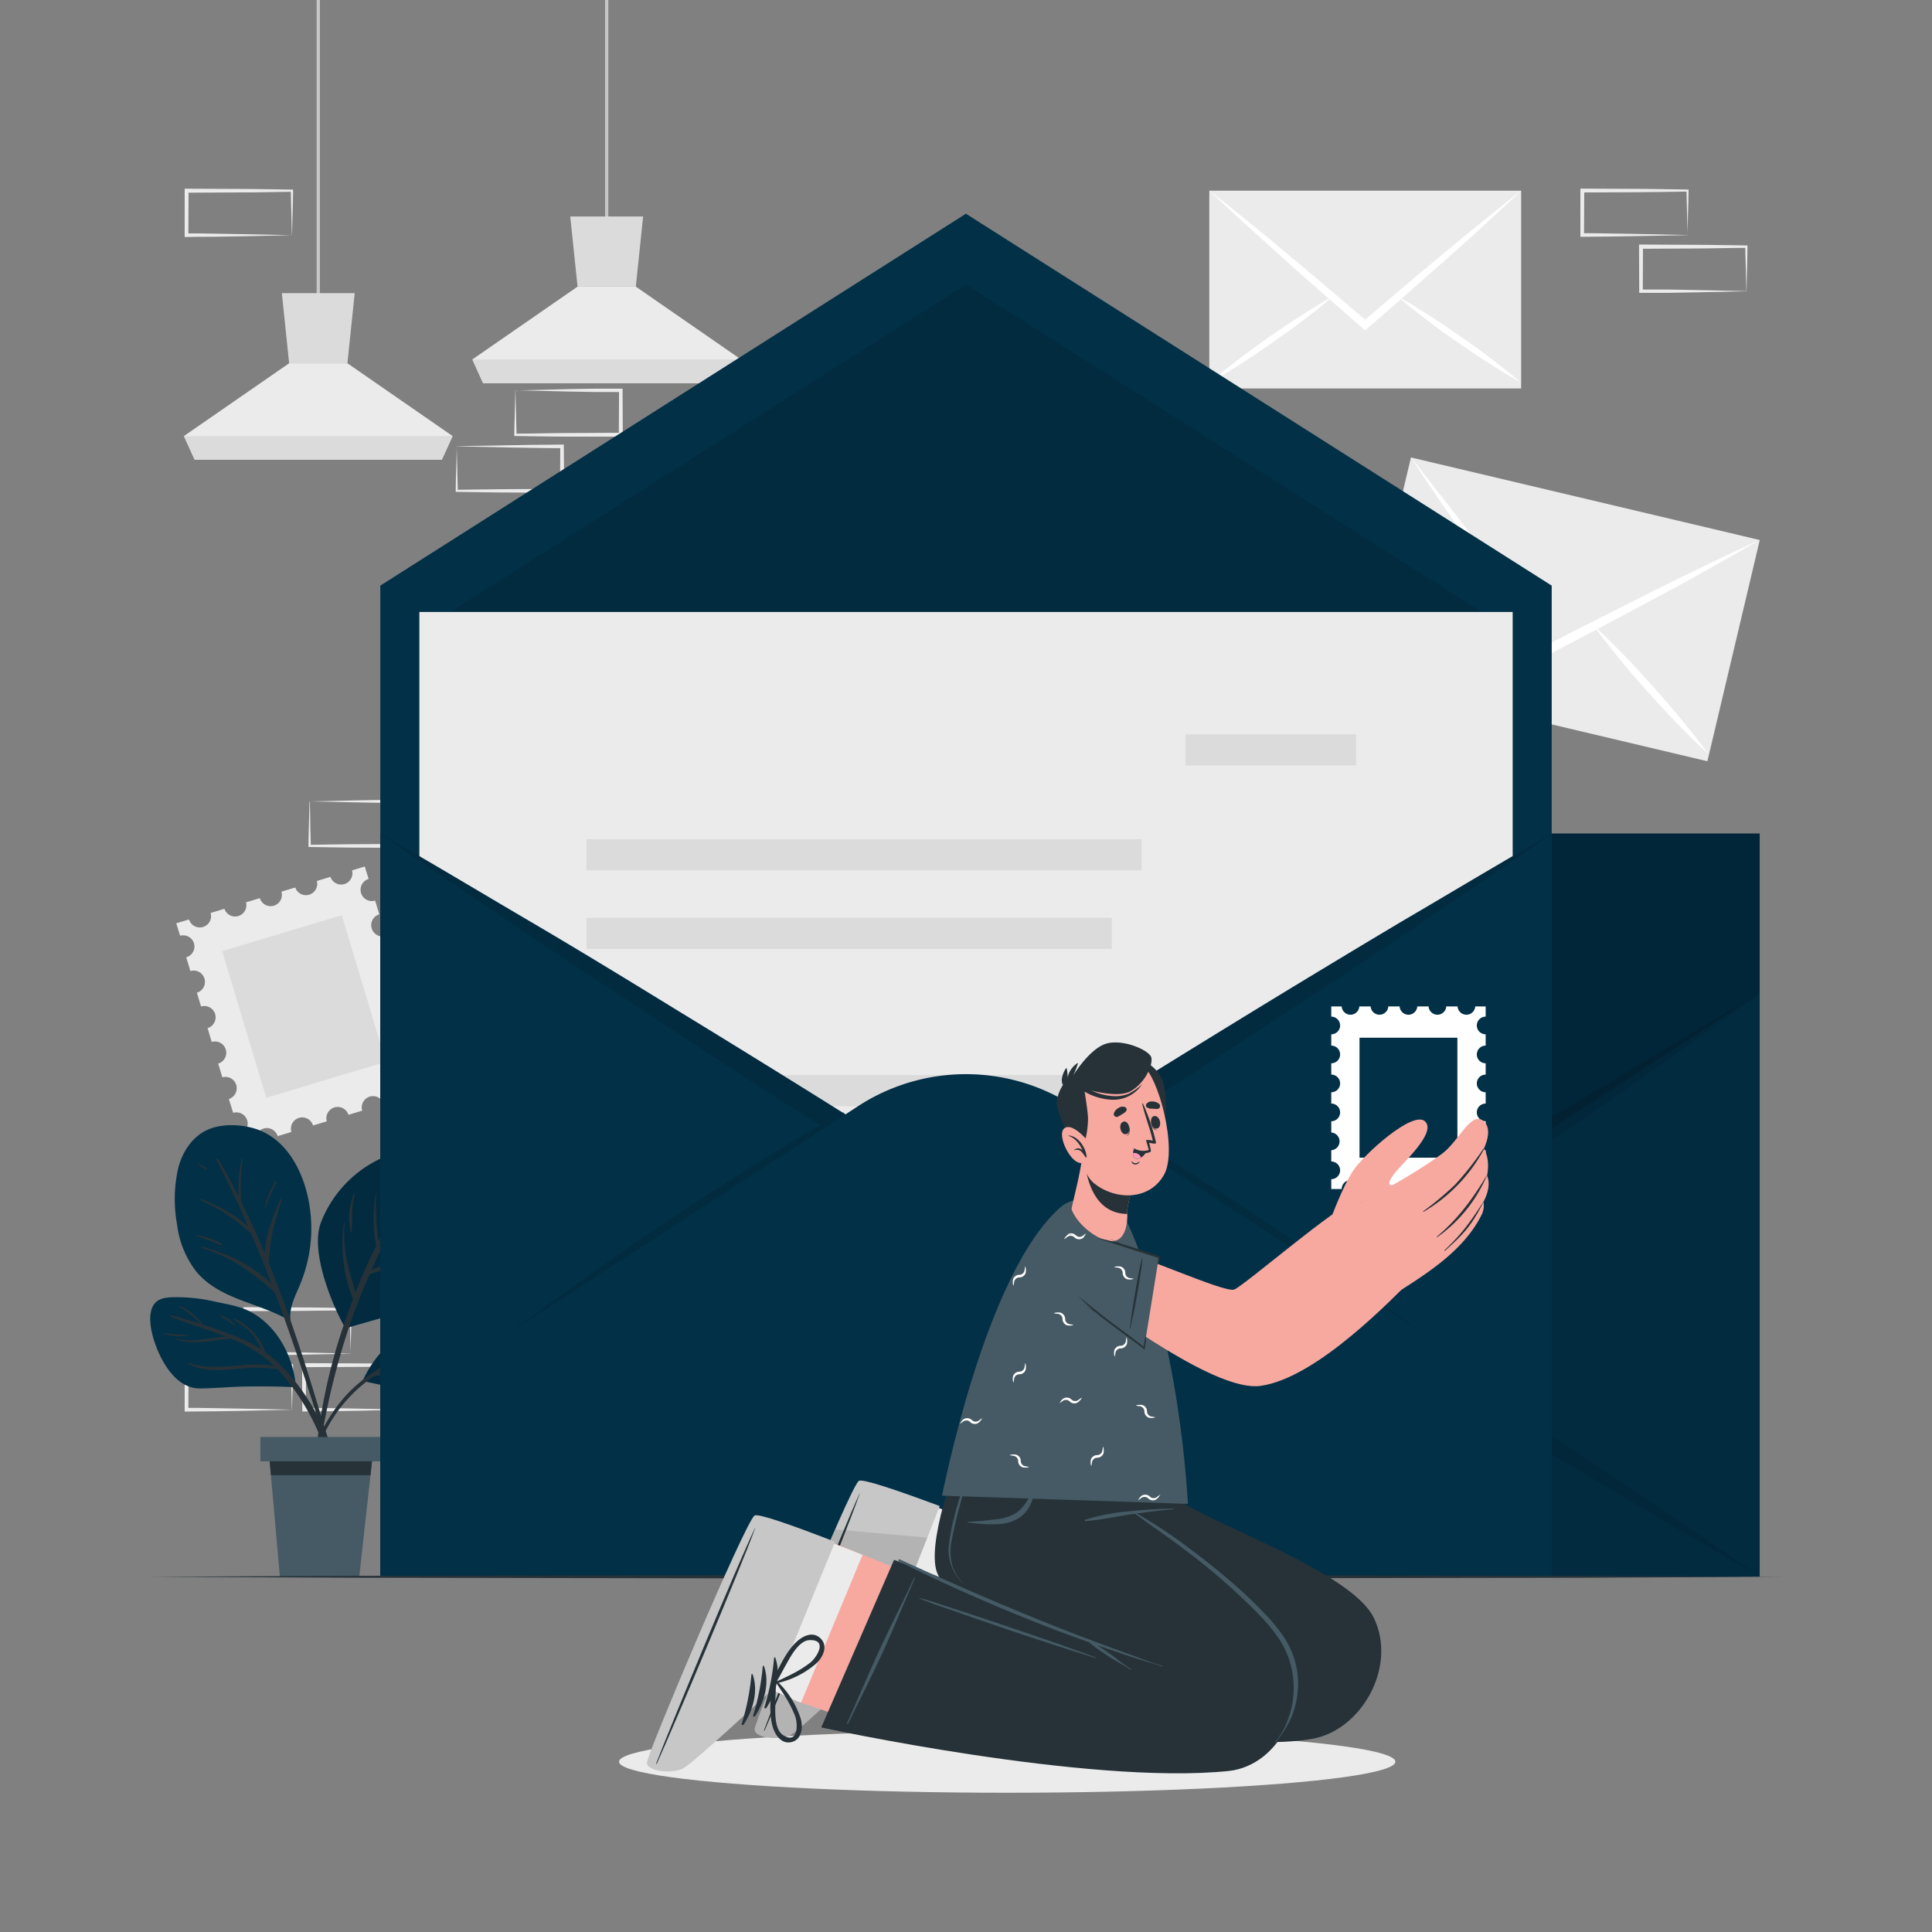 <svg xmlns="http://www.w3.org/2000/svg" viewBox="0 0 500 500"><rect x="0" y="0" width="500" height="500" fill="#808080" stroke="none"/><g id="freepik--background-complete--inject-27"><path d="M90.6,344.51c0-1.92-.11-3.82-.13-5.7l.28.28c-4.54.05-9.09.16-13.63.17l-13.63.06.51-.51,0,11.52-.46-.46c2.24,0,4.48,0,6.74.06L77,350l13.75.29Zm-13.36,6.1-6.86.12c-2.29,0-4.59,0-6.89.06H63v-.46L63,338.81v-.52h.52l13.63.07c4.54,0,9.09.11,13.63.17H91v.28c0,1.95-.09,3.9-.13,5.82l-.15,5.7Z" style="fill:#ebebeb"></path><path d="M75.4,359c-.05-1.92-.12-3.81-.14-5.7l.28.28c-4.54.06-9.08.17-13.63.17l-13.63.07.52-.52-.06,11.52-.46-.46c2.25,0,4.49,0,6.74.06l6.77.12,13.75.28ZM62,365.14l-6.86.11c-2.29.05-4.59,0-6.89.06h-.46v-.47l0-11.52v-.51h.52l13.63.06c4.55,0,9.09.12,13.63.17h.29v.27c0,2-.09,3.9-.13,5.82l-.15,5.7Z" style="fill:#ebebeb"></path><path d="M105.81,359c0-1.92-.12-3.81-.14-5.7l.29.28c-4.55.06-9.09.17-13.63.17l-13.63.07.51-.52-.06,11.52-.45-.46c2.24,0,4.48,0,6.73.06l6.78.12,13.75.28Zm-13.37,6.11-6.85.11c-2.29.05-4.6,0-6.89.06h-.46v-.47l-.06-11.52v-.51h.52l13.63.06c4.54,0,9.08.12,13.63.17h.28v.27c0,2-.09,3.9-.14,5.82l-.14,5.7Z" style="fill:#ebebeb"></path><path d="M451.81,359c-.05-1.92-.12-3.81-.14-5.7l.28.28c-4.54.06-9.09.17-13.63.17l-13.63.07.51-.52-.05,11.52-.46-.46c2.25,0,4.49,0,6.74.06l6.77.12,13.75.28Zm-13.37,6.11-6.86.11c-2.29.05-4.59,0-6.89.06h-.46v-.47l-.05-11.52v-.51h.52l13.63.06c4.54,0,9.09.12,13.63.17h.29v.27c0,2-.09,3.9-.13,5.82l-.15,5.7Z" style="fill:#ebebeb"></path><path d="M436.6,55c-.05-1.92-.12-3.81-.14-5.7l.28.28c-4.54.05-9.08.16-13.63.17l-13.63.06.52-.51-.06,11.52-.46-.46c2.25,0,4.49,0,6.74.06l6.78.11,13.74.29Zm-13.37,6.11-6.85.11c-2.3.05-4.6,0-6.9.06H409v-.46L409,49.34v-.52h.51l13.63.06c4.55,0,9.09.12,13.63.17H437v.28c0,1.95-.09,3.9-.14,5.82l-.15,5.7Z" style="fill:#ebebeb"></path><path d="M451.81,69.56c-.05-1.91-.12-3.81-.14-5.69l.28.28c-4.54,0-9.09.16-13.63.16l-13.63.07.51-.51-.05,11.51-.46-.45c2.25,0,4.49,0,6.74,0l6.77.12,13.75.28Zm-13.37,6.11-6.86.12c-2.29,0-4.59,0-6.89,0h-.46v-.47l-.05-11.51v-.52h.52l13.63.07c4.54,0,9.09.11,13.63.16h.29v.28c0,1.95-.09,3.89-.13,5.82L452,75.38Z" style="fill:#ebebeb"></path><path d="M75.4,55.05c-.05-1.92-.12-3.81-.14-5.7l.28.28c-4.54.06-9.08.17-13.63.17l-13.63.07.52-.52-.06,11.52-.46-.46c2.25,0,4.49,0,6.74.06l6.77.11,13.75.29ZM62,61.16l-6.86.11c-2.29,0-4.59,0-6.89.06h-.46v-.46l0-11.52v-.51h.52l13.63.06c4.55,0,9.09.12,13.63.17h.29v.28c0,2-.09,3.9-.13,5.82l-.15,5.7Z" style="fill:#ebebeb"></path><path d="M118.34,121.34c0,1.92.12,3.81.14,5.7l-.28-.28c4.54-.05,9.08-.16,13.63-.17l13.63-.06-.52.51.06-11.52.46.46c-2.25,0-4.49,0-6.74-.06l-6.77-.11-13.75-.29Zm13.37-6.11,6.86-.11c2.29-.05,4.59,0,6.89-.06h.45v.46L146,127v.52h-.51l-13.63-.06c-4.55,0-9.09-.12-13.63-.17h-.29V127c0-2,.08-3.9.13-5.82l.15-5.7Z" style="fill:#ebebeb"></path><path d="M133.55,106.82c0,1.91.12,3.81.14,5.69l-.29-.28c4.55,0,9.09-.16,13.63-.16l13.63-.07-.51.51.06-11.51.45.45c-2.24,0-4.48,0-6.73,0l-6.78-.12L133.4,101Zm13.37-6.11,6.85-.12c2.29,0,4.6,0,6.89,0h.46V101l.06,11.51V113h-.52L147,113c-4.54,0-9.08-.11-13.63-.16h-.28v-.28c0-2,.09-3.89.14-5.82l.14-5.69Z" style="fill:#ebebeb"></path><path d="M80.31,213.22c0,1.92.12,3.81.14,5.7l-.28-.28c4.54-.06,9.08-.17,13.63-.17l13.63-.07-.52.52L107,207.4l.46.46c-2.25,0-4.49,0-6.74-.06l-6.77-.11-13.75-.29Zm13.37-6.11,6.86-.11c2.29-.05,4.59,0,6.89-.06h.46v.46l0,11.52v.51h-.52l-13.63-.06c-4.55,0-9.09-.12-13.63-.17h-.29v-.28c0-2,.09-3.9.13-5.82l.15-5.7Z" style="fill:#ebebeb"></path><path d="M50.2,244.11a2.92,2.92,0,0,1-2,3.64l1.07,3.56a2.92,2.92,0,0,1,1.69,5.6l1.07,3.57a2.92,2.92,0,0,1,1.69,5.6l1.07,3.57a2.92,2.92,0,0,1,1.68,5.6l1.07,3.56a2.93,2.93,0,0,1,1.69,5.61L60.34,288a2.92,2.92,0,0,1,1.68,5.6l.94,3.11,3.29-1a2.92,2.92,0,1,1,5.6-1.68l3.56-1.08a2.92,2.92,0,1,1,5.6-1.68l3.56-1.07a2.93,2.93,0,0,1,5.61-1.69l3.56-1.07a2.92,2.92,0,1,1,5.6-1.68l3.57-1.08a2.92,2.92,0,0,1,5.6-1.68l3.29-1-.94-3.11a2.92,2.92,0,1,1-1.68-5.6l-1.07-3.56a2.93,2.93,0,0,1-1.69-5.61l-1.07-3.56a2.92,2.92,0,1,1-1.68-5.6l-1.07-3.56a2.92,2.92,0,1,1-1.69-5.6l-1.07-3.57a2.92,2.92,0,1,1-1.69-5.6l-1.07-3.56a2.92,2.92,0,1,1-1.68-5.6l-1-3.22-3.29,1a2.92,2.92,0,0,1-5.59,1.68L82,228a2.92,2.92,0,0,1-5.59,1.68l-3.58,1.08a2.91,2.91,0,0,1-5.58,1.68l-3.58,1.08a2.92,2.92,0,0,1-5.59,1.68l-3.58,1.07a2.91,2.91,0,0,1-5.58,1.68l-3.3,1,1,3.22A2.93,2.93,0,0,1,50.2,244.11Z" style="fill:#ebebeb"></path><rect x="62.53" y="240.65" width="32.33" height="39.63" transform="translate(229.06 487.24) rotate(163.26)" style="fill:#dbdbdb"></rect><rect x="374.07" y="111.3" width="58.83" height="92.77" transform="translate(157.11 514) rotate(-76.68)" style="fill:#ebebeb"></rect><path d="M455.4,139.74c-4.47,2.62-9,5.08-13.46,7.65s-9,5-13.52,7.4q-7.07,3.81-14.14,7.54l-.43.25-12.53,6.56-.62.3-.4-.54q-4.14-5.75-8.25-11.5c-.1-.12-.19-.26-.29-.4q-4.67-6.51-9.27-13.11c-2.93-4.18-5.85-8.41-8.75-12.65s-5.79-8.52-8.61-12.87c3.17,3.91,6.24,7.95,9.35,11.92s6.17,8,9.21,12.12q5.1,6.75,10.15,13.66s0,0,0,0l7.56,10.31c3.79-2,7.59-3.91,11.37-5.82,0,0,0,0,0,0C417.9,158,423,155.4,428,152.88c4.54-2.25,9.09-4.49,13.65-6.68S450.82,141.81,455.4,139.74Z" style="fill:#fff"></path><path d="M393.67,157.41c-.05,0-.08.05-.13.07l-1.71.86c-2.72,1.38-5.47,2.66-8.25,3.88-3.39,1.51-6.83,2.92-10.28,4.31s-6.92,2.67-10.43,3.9-7,2.41-10.64,3.41c3.31-1.75,6.68-3.32,10.07-4.82s6.85-2.92,10.29-4.31S379.52,162,383,160.8c2.8-1,5.63-1.93,8.49-2.77l2-.58Z" style="fill:#fff"></path><path d="M442.07,195.1c-2.77-2.5-5.41-5.14-8-7.81s-5.09-5.42-7.58-8.17-4.91-5.58-7.26-8.46c-1.93-2.33-3.82-4.7-5.61-7.14-.4-.52-.77-1-1.15-1.56,0,0-.05-.09-.09-.12l.12.1,1.53,1.42c2.18,2,4.27,4.14,6.34,6.28,2.59,2.67,5.09,5.41,7.57,8.18s4.91,5.58,7.26,8.46S439.9,192.06,442.07,195.1Z" style="fill:#fff"></path><rect x="312.97" y="49.35" width="80.7" height="51.18" style="fill:#ebebeb"></rect><path d="M393.67,49.35c-3.26,3.12-6.58,6.1-9.87,9.17s-6.62,6-10,9c-3.48,3.11-7,6.17-10.46,9.22l-.31.3-9.3,8.07-.46.38-.45-.38L343.58,77l-.33-.29c-3.5-3-7-6.11-10.47-9.23-3.32-3-6.64-6-9.95-9s-6.6-6.05-9.86-9.17c3.46,2.67,6.87,5.48,10.3,8.22S330.1,63.14,333.5,66q5.67,4.69,11.33,9.53l0,0c2.83,2.39,5.65,4.8,8.47,7.2,2.82-2.4,5.64-4.83,8.46-7.2,0,0,0,0,0,0q5.65-4.8,11.33-9.53,5.08-4.23,10.22-8.39C386.8,54.83,390.2,52,393.67,49.35Z" style="fill:#fff"></path><path d="M345,76.68s-.06.06-.1.08c-.42.37-.85.73-1.27,1.08-2,1.71-4.1,3.35-6.2,4.93-2.57,2-5.2,3.84-7.85,5.71s-5.32,3.65-8,5.39-5.48,3.46-8.33,5c2.45-2.14,5-4.14,7.56-6.09s5.21-3.85,7.84-5.71,5.34-3.66,8.06-5.41c2.17-1.39,4.38-2.76,6.63-4.05.52-.3,1.05-.59,1.58-.88Z" style="fill:#fff"></path><path d="M393.48,98.89c-2.85-1.56-5.62-3.27-8.33-5s-5.39-3.56-8.06-5.39-5.27-3.74-7.84-5.71c-2.1-1.58-4.17-3.21-6.18-4.92-.44-.36-.86-.72-1.29-1.09l-.09-.08a.45.45,0,0,0,.12.06l1.57.89c2.26,1.29,4.45,2.66,6.63,4.05,2.73,1.75,5.4,3.57,8.05,5.41s5.27,3.74,7.84,5.71S391,96.75,393.48,98.89Z" style="fill:#fff"></path><rect x="81.95" width="0.84" height="79.34" style="fill:#c7c7c7"></rect><polygon points="117.13 112.85 114.33 119 50.39 119 47.6 112.85 74.83 94.01 89.91 94.01 117.13 112.85" style="fill:#ebebeb"></polygon><polygon points="91.8 75.86 89.91 94.01 74.83 94.01 72.94 75.86 91.8 75.86" style="fill:#dbdbdb"></polygon><polygon points="117.13 112.86 114.33 119 50.39 119 47.6 112.86 117.13 112.86" style="fill:#dbdbdb"></polygon><rect x="156.59" width="0.84" height="59.51" style="fill:#c7c7c7"></rect><polygon points="191.77 93.02 188.97 99.17 125.03 99.17 122.25 93.02 149.47 74.18 164.55 74.18 191.77 93.02" style="fill:#ebebeb"></polygon><polygon points="166.44 56.03 164.55 74.18 149.47 74.18 147.58 56.03 166.44 56.03" style="fill:#dbdbdb"></polygon><polygon points="191.77 93.03 188.97 99.17 125.03 99.17 122.24 93.03 191.77 93.03" style="fill:#dbdbdb"></polygon></g><g id="freepik--Plant--inject-27"><path d="M80.18,312.54a37.73,37.73,0,0,1-.74,14.51,39.51,39.51,0,0,1-2.22,6.41c-1.15,2.65-2.36,5.24-2.07,8.15.28.18-.68.15-.71-.13-7.76-4.42-17.71-5.23-23.68-12.45a24.74,24.74,0,0,1-4.93-12.09,36.61,36.61,0,0,1,.28-14.6c1-3.94,3.33-7.73,7-9.66S62,290.86,66,292.1C74.64,294.8,79,304.15,80.18,312.54Z" style="fill:#023047"></path><path d="M84.16,370q-1.59-5.3-3.2-10.58c-2.13-6.9-4.35-13.77-6.79-20.56q-2.2-6.09-4.65-12.08a73.48,73.48,0,0,1,.93-7.5c.65-3,1.59-5.91,2.47-8.86,0-.18-.24-.27-.32-.1-1.74,4.05-4,9.24-4.07,14.05q-2.84-6.78-6.1-13.35a57.51,57.51,0,0,1,.34-11.12.13.13,0,0,0-.26-.05,39.7,39.7,0,0,0-.76,9.81c-1.67-3.29-3.42-6.54-5.29-9.74-.17-.29-.57,0-.42.29q4.37,8.42,8.16,17.15a37.13,37.13,0,0,0-12.17-7c-.19-.07-.34.21-.14.29a44.24,44.24,0,0,1,13.16,8.71q2.73,6.38,5.21,12.86c-4.85-4.76-11.5-7.89-17.92-9.57-.22,0-.28.28-.07.34,7.44,2.24,13.22,6.46,18.87,11.52.66,1.75,1.3,3.5,1.94,5.26q3.58,10,6.84,20.06,1.58,4.85,3.08,9.69c1.09,3.48,1.94,7.15,3.35,10.51.13.32.71.25.64-.13A99.82,99.82,0,0,0,84.16,370Z" style="fill:#263238"></path><path d="M71.29,305.75a19.13,19.13,0,0,0-2.79,7c0,.06.08.1.11,0a59.37,59.37,0,0,1,3-6.83C71.75,305.69,71.42,305.55,71.29,305.75Z" style="fill:#263238"></path><path d="M57.45,321.92a20.27,20.27,0,0,0-7-2.35c-.07,0-.11.09,0,.11,1.12.47,2.29.79,3.43,1.23s2.24,1,3.39,1.37A.2.2,0,0,0,57.45,321.92Z" style="fill:#263238"></path><path d="M53.55,302.47a13.37,13.37,0,0,0-2.24-1.38.12.12,0,0,0-.13.19,13.52,13.52,0,0,0,2.21,1.44C53.53,302.8,53.69,302.56,53.55,302.47Z" style="fill:#263238"></path><path d="M106.34,338.9c-5.59,1.65-11.21,3.19-16.8,4.83-.48.14-9.93-18-6.51-27.28a30.41,30.41,0,0,1,19-18c4-1.35,8.89-2.49,13.11-1.56,3.75.83,6.4,3.89,7.61,7.42,1.66,4.79,1.11,10.5.21,15.4a26.91,26.91,0,0,1-5.5,12.56C114.48,335.77,110.69,337.6,106.34,338.9Z" style="fill:#023047"></path><path d="M106.34,338.9c-5.59,1.65-11.21,3.19-16.8,4.83-.48.14-9.93-18-6.51-27.28a30.41,30.41,0,0,1,19-18c4-1.35,8.89-2.49,13.11-1.56,3.75.83,6.4,3.89,7.61,7.42,1.66,4.79,1.11,10.5.21,15.4a26.91,26.91,0,0,1-5.5,12.56C114.48,335.77,110.69,337.6,106.34,338.9Z" style="opacity:0.1"></path><path d="M114.44,321.69a73.13,73.13,0,0,1-11,4.31,47.06,47.06,0,0,0-7.31,2.65c2.36-5.26,5-10.41,7.69-15.51A25.14,25.14,0,0,0,114,307.91a.16.16,0,0,0-.2-.24,50.27,50.27,0,0,1-9.56,4.79q1.13-2.06,2.26-4.11c.22-.38-.31-.76-.56-.39a117.8,117.8,0,0,0-8,13.33,61.46,61.46,0,0,1-.57-12.21.08.08,0,0,0-.16,0,40.63,40.63,0,0,0,.14,13.43c-2,3.91-3.75,7.92-5.35,12-.64-2.44-1.47-4.84-2-7.3a33.31,33.31,0,0,1-.8-10.76c0-.1-.15-.11-.17,0a38,38,0,0,0,2.35,19.75c-.94,2.44-1.83,4.89-2.64,7.35a146.1,146.1,0,0,0-7.42,38.77.24.24,0,0,0,.47,0A192.23,192.23,0,0,1,90.14,344c1.62-4.87,3.49-9.6,5.53-14.24,3.3-1,6.59-2.3,9.83-3.43a30.57,30.57,0,0,0,9.06-4.44C114.67,321.8,114.55,321.63,114.44,321.69Z" style="fill:#263238"></path><path d="M119.65,316.43c-3.42,1.22-6.66,2.92-10.07,4.15-.16.06-.07.31.09.28,3.61-.75,7.2-1.86,10.11-4.23C119.89,316.54,119.77,316.39,119.65,316.43Z" style="fill:#263238"></path><path d="M91.74,309.06c0-.18-.22-.29-.28-.1-.93,3.15-1.58,6.49-.67,9.71a.12.12,0,0,0,.24,0C91.2,315.41,91,312.26,91.74,309.06Z" style="fill:#263238"></path><path d="M105.86,301.78a8.4,8.4,0,0,0-1.48,5.36c0,.12.2.19.23.05.42-1.81,1.11-3.45,1.67-5.2A.24.24,0,0,0,105.86,301.78Z" style="fill:#263238"></path><path d="M39.86,346.88c1.64,5.2,5.54,12.39,11.7,12.44,4,0,8-.43,12-.49,4.29-.06,8.59-.05,12.87.2.35,0-.52-12.85-10.83-19.11-2.88-1.76-6.42-2.31-9.69-3a44.26,44.26,0,0,0-11.46-1.19c-2.37.09-4.34.59-5.18,3S39.08,344.41,39.86,346.88Z" style="fill:#023047"></path><path d="M44.3,340.37c2.51.65,5,1.39,7.55,2.19a24.91,24.91,0,0,0-2.08-2,40.54,40.54,0,0,0-3.43-2.4c-.09-.07,0-.25.09-.2a14.06,14.06,0,0,1,6.08,4.83c3.13,1,6.24,2.13,9.23,3.36a34.79,34.79,0,0,1,5.9,3.11,23.23,23.23,0,0,0-2.13-3.72c-1.37-1.77-3.22-2.76-5-4a.16.16,0,0,1,.17-.28,14.71,14.71,0,0,1,8,8.72,34.74,34.74,0,0,1,5.85,5.31c6.82,7.75,12.19,18.06,12.21,28.58,0,.25-.4.32-.45.06a58.3,58.3,0,0,0-13-27.94c-.49-.57-1-1.11-1.5-1.64a46.23,46.23,0,0,0-5.64-.42c-2.19,0-4.37.33-6.56.5-3.59.3-7.57.34-10.82-1.47-.14-.08-.05-.33.11-.27,7.24,2.63,14.83-.71,22.09.86a33.81,33.81,0,0,0-10.7-6.9l-.67-.27c-4.64.56-9.55,1.77-14.07.26a.11.11,0,0,1,.06-.21c4.37,1.09,8.56-.28,12.87-.5-4.69-1.83-9.48-3.29-14.19-5.1C43.88,340.63,43.87,340.26,44.3,340.37Z" style="fill:#263238"></path><path d="M42.25,345a63.86,63.86,0,0,0,6.76.51c.05,0,.07.08,0,.09a14,14,0,0,1-6.83-.43C42.09,345.09,42.14,344.93,42.25,345Z" style="fill:#263238"></path><path d="M57.52,340.49a11,11,0,0,1,3.35,2.32c.12.11,0,.32-.17.22-.57-.41-1.15-.8-1.74-1.18a16,16,0,0,1-1.63-1A.2.2,0,0,1,57.52,340.49Z" style="fill:#263238"></path><path d="M93.93,357.23c-.08.17.17.33.26.15h0a.21.21,0,0,0,.16.1,104.11,104.11,0,0,0,12.6,2.2c3.41.3,7.34.49,10.32-1.49,4-2.68,6.71-9.84,4.52-14.4-2.59-5.41-10.38-2.47-14.29-.55A28.74,28.74,0,0,0,93.93,357.23Z" style="fill:#023047"></path><path d="M93.93,357.23c-.08.17.17.33.26.15h0a.21.21,0,0,0,.16.1,104.11,104.11,0,0,0,12.6,2.2c3.41.3,7.34.49,10.32-1.49,4-2.68,6.71-9.84,4.52-14.4-2.59-5.41-10.38-2.47-14.29-.55A28.74,28.74,0,0,0,93.93,357.23Z" style="opacity:0.1"></path><path d="M90.9,359.73A40.6,40.6,0,0,1,98.43,354a25.67,25.67,0,0,1,7.62-7.77c.15-.1.28.13.14.24a34.87,34.87,0,0,0-6.43,6.76,71.09,71.09,0,0,1,9.44-4.29,12.47,12.47,0,0,1,5.07-5.08s.09,0,0,.07a20.84,20.84,0,0,0-4.58,4.8c1.92-.72,3.86-1.38,5.79-2,.18-.06.24.2.08.27-3.45,1.34-7,2.76-10.38,4.4a39.86,39.86,0,0,0,12.57,0c.11,0,.16.15,0,.18a24.77,24.77,0,0,1-13.34.2,62.16,62.16,0,0,0-6.33,3.55,15.63,15.63,0,0,1,5.12.41,38.3,38.3,0,0,0,9,1c.12,0,.15.18,0,.2-5.21.9-10.14-1.47-15.31-.85a38.16,38.16,0,0,0-13.23,15.47c-2.17,4.42-3.35,9.11-5.11,13.69a.17.17,0,0,1-.32-.09C79.85,376.1,84.33,366.16,90.9,359.73Z" style="fill:#263238"></path><path d="M106.63,347.36a5.91,5.91,0,0,1,1.33-1.62,5.22,5.22,0,0,1,1.54-1.15s.08.05,0,.09c-.43.48-1,.84-1.48,1.3s-.85,1-1.32,1.48A.08.08,0,0,1,106.63,347.36Z" style="fill:#263238"></path><path d="M115.22,350.16c.78-.19,1.6-.18,2.38-.34a22.74,22.74,0,0,0,2.31-.69.09.09,0,0,1,.07.17,7.68,7.68,0,0,1-4.76,1.1C115.1,350.38,115.11,350.19,115.22,350.16Z" style="fill:#263238"></path><polygon points="69.42 374.01 70.11 381.78 72.43 408.01 92.98 408.01 95.88 381.78 96.74 374.01 69.42 374.01" style="fill:#455a64"></polygon><polygon points="69.42 374.01 70.11 381.78 95.88 381.78 96.74 374.01 69.42 374.01" style="fill:#263238"></polygon><rect x="67.39" y="371.89" width="31.38" height="6.3" transform="translate(166.16 750.08) rotate(180)" style="fill:#455a64"></rect></g><g id="freepik--Shadow--inject-27"><ellipse cx="260.67" cy="455.93" rx="100.46" ry="8.03" style="fill:#ebebeb"></ellipse></g><g id="freepik--Envelope--inject-27"><rect x="152.24" y="215.75" width="303.17" height="192.26" style="fill:#023047"></rect><g style="opacity:0.1"><rect x="152.24" y="215.75" width="303.17" height="192.26"></rect></g><path d="M152.24,215.75H455.4v41.32L331.73,337.51a51.15,51.15,0,0,1-55.78,0L152.24,257.07Z" style="fill:#023047"></path><path d="M152.24,215.75H455.4v41.32L331.73,337.51a51.15,51.15,0,0,1-55.78,0L152.24,257.07Z" style="opacity:0.2"></path><g style="opacity:0.1"><path d="M418.34,382.7c12.34,8.47,24.82,16.71,37.06,25.31-13-7.37-25.81-15.11-38.7-22.67S391,370,378.28,362.12q-19.84-12.09-39.67-24.5l-1.69,1.11a79.23,79.23,0,0,1-10,5.89A53.92,53.92,0,0,1,292,348.45a60.93,60.93,0,0,1-11.25-3.84,78.53,78.53,0,0,1-10-5.89l-1.66-1.09Q249.26,350,229.36,362.17,210.24,373.84,191,385.34c-12.93,7.56-25.72,15.3-38.74,22.67,12.24-8.6,24.72-16.84,37.06-25.31q18.64-12.42,37.42-24.77,18.41-12,36.87-23.89l-2.1-1.41-18.4-12.3-9.19-6.16-9.15-6.23c-24.42-16.58-48.68-33.39-72.51-50.87,25.64,14.69,50.85,30,75.91,45.64l9.4,5.83,9.36,5.91,18.71,11.83c1.68,1.05,3.34,2.12,5,3.19l4.31,2.78c.45.3.9.59,1.34.86a62.46,62.46,0,0,0,7.74,4.4,52.23,52.23,0,0,0,9.67,3.21,53.1,53.1,0,0,0,10.13,1.06,47.27,47.27,0,0,0,19.82-4.25,64,64,0,0,0,7.75-4.41c.44-.27.88-.56,1.33-.85l4.26-2.75c1.68-1.08,3.36-2.16,5.06-3.22,12.48-7.86,24.89-15.84,37.46-23.57,25.06-15.6,50.27-31,75.9-45.66-23.83,17.47-48.09,34.29-72.51,50.87-12.16,8.35-24.49,16.47-36.73,24.69-.7.47-1.4.94-2.11,1.4q18.52,11.88,36.92,24C393.44,366.13,405.91,374.42,418.34,382.7Z"></path></g><polygon points="401.58 408.01 98.42 408.01 98.42 151.56 249.98 55.31 401.58 151.56 401.58 408.01" style="fill:#023047"></polygon><polygon points="385.84 407.54 114.16 407.54 114.16 159.88 249.98 73.63 385.84 159.88 385.84 407.54" style="opacity:0.1"></polygon><rect x="108.53" y="158.38" width="282.95" height="249.01" style="fill:#ebebeb"></rect><rect x="151.77" y="217.19" width="143.68" height="8.06" transform="translate(447.22 442.43) rotate(180)" style="fill:#dbdbdb"></rect><rect x="306.81" y="190.04" width="44.18" height="8.06" transform="translate(657.79 388.14) rotate(180)" style="fill:#dbdbdb"></rect><rect x="151.77" y="237.53" width="135.96" height="8.06" transform="translate(439.51 483.12) rotate(180)" style="fill:#dbdbdb"></rect><rect x="151.77" y="278.22" width="199.21" height="8.06" transform="translate(502.75 564.51) rotate(180)" style="fill:#dbdbdb"></rect><rect x="151.77" y="298.57" width="199.21" height="8.06" transform="translate(502.75 605.2) rotate(180)" style="fill:#dbdbdb"></rect><rect x="151.77" y="318.91" width="199.21" height="8.06" transform="translate(502.75 645.89) rotate(180)" style="fill:#dbdbdb"></rect><rect x="151.77" y="339.26" width="199.21" height="8.06" transform="translate(502.75 686.58) rotate(180)" style="fill:#dbdbdb"></rect><path d="M401.58,215.75V408H98.42V215.75c13,7.38,25.81,15.12,38.7,22.68s25.67,15.38,38.42,23.21q21.3,13,42.57,26.32c.14-.09.32-.18.45-.27-.13.09-.22.22-.36.31q15.92,9.92,31.82,19.9c10.57-6.65,21.17-13.34,31.78-19.9-.14-.09-.23-.22-.36-.31a1.87,1.87,0,0,0,.45.22q21.24-13.25,42.57-26.31,19.13-11.69,38.38-23.17C375.77,230.87,388.56,223.13,401.58,215.75Z" style="fill:#023047"></path><g style="opacity:0.1"><path d="M401.58,215.75c-12.24,8.61-24.72,16.85-37.06,25.32-12.43,8.28-24.9,16.57-37.42,24.76q-19.61,12.84-39.29,25.45c-.41.28-.77.55-1.18.82q-17.42,11.13-34.92,22.26L250,315.41l-1.69-1.05q-17.47-11.13-34.87-22.3c-.41-.23-.82-.5-1.23-.78q-19.74-12.63-39.34-25.49c-12.47-8.15-24.94-16.44-37.37-24.72-12.34-8.47-24.82-16.71-37.06-25.32,13,7.38,25.81,15.12,38.7,22.68s25.67,15.38,38.42,23.21q21.3,13,42.57,26.32s0,0,.09,0q15.92,9.92,31.82,19.9c10.57-6.65,21.17-13.34,31.78-19.9.05-.09.05-.09.09-.09q21.24-13.25,42.57-26.31,19.13-11.69,38.38-23.17C375.77,230.87,388.56,223.13,401.58,215.75Z"></path><path d="M218.56,287.69c-.13.09-.22.22-.36.31-1.59,1.37-3.19,2.74-4.78,4.06-7.6,6.42-15.39,12.56-23.31,18.53C180.46,318,170.58,325,160.65,332s-20,13.7-30.23,20.26-20.58,13-31.27,18.85c9.19-8.06,18.75-15.57,28.4-22.9S147.13,333.8,157,326.79s20-13.75,30.28-20.3c8.15-5.24,16.43-10.38,24.9-15.21,2-1.14,3.91-2.23,5.92-3.32C218.25,287.87,218.43,287.78,218.56,287.69Z"></path><path d="M400.85,371.14c-10.69-5.88-21.07-12.3-31.27-18.85S349.32,338.9,339.3,332,319.5,318,309.85,310.59c-7.88-6-15.67-12.07-23.22-18.49-1.64-1.36-3.24-2.73-4.83-4.1-.14-.09-.23-.22-.36-.31a1.87,1.87,0,0,0,.45.22c2,1.14,4,2.23,5.92,3.37,8.47,4.83,16.71,10,24.9,15.21C323,313,333,319.87,342.94,326.79s19.81,14.07,29.46,21.45S391.66,363.08,400.85,371.14Z"></path></g><path d="M401.58,408H98.42V366.7l123.67-80.44a51.17,51.17,0,0,1,55.78,0L401.58,366.7Z" style="fill:#023047"></path></g><g id="freepik--Floor--inject-27"><polygon points="38.37 408.07 91.28 407.83 144.18 407.74 250 407.57 355.82 407.74 408.73 407.83 461.63 408.07 408.73 408.32 355.82 408.4 250 408.57 144.18 408.4 91.28 408.31 38.37 408.07" style="fill:#263238"></polygon></g><g id="freepik--Character--inject-27"><path d="M195.9,446.65c-.18,2.33,6.48,3,9.26,1.49a63.87,63.87,0,0,0,6.4-5.27c6.68-5.9,15.9-14.53,15.9-14.53l6.84,3.07,33.39,11.12,14.08-36.44s-16.15-6.83-31.52-12.95l-6.95-2.74-.42-.16c-10.31-4-18.85-7-19.73-6.35C220.79,385.53,196.08,444.3,195.9,446.65Z" style="fill:#f7a9a0"></path><path d="M195.9,446.64c-.18,2.34,6.48,3,9.26,1.5a63.87,63.87,0,0,0,6.4-5.27c6.68-5.89,15.91-14.53,15.91-14.53l6.83,3.07,1.11.37,15.34-38.45-.49-.2-7-2.72c-.14-.07-.29-.12-.42-.17-10.31-4-18.85-7-19.73-6.35C220.79,385.53,196.08,444.3,195.9,446.64Z" style="fill:#ebebeb"></path><path d="M195.31,447.5c.14-2.39,24.56-62.54,26.95-64.24.89-.66,9.86,2.39,20.6,6.38l.33.13-15.32,39-.65-.29s-19.64,18.85-22.46,20.44S195.15,449.89,195.31,447.5Z" style="fill:#c7c7c7"></path><path d="M197.92,447.77c4.36-10,21-50.94,24.57-61.2,0-.08,0-.1-.06,0-4.54,9.85-20.87,50.89-24.68,61.15C197.67,447.92,197.82,448,197.92,447.77Z" style="fill:#263238"></path><path d="M226,433c2.36-3.69,3.73-8.82,2.13-13-.06-.16-.3-.07-.31.07a59.94,59.94,0,0,1-2.32,12.73A.28.28,0,0,0,226,433Z" style="fill:#263238"></path><path d="M223.1,435.21c2.37-3.69,3.74-8.82,2.13-13-.06-.17-.29-.08-.3.07A61.35,61.35,0,0,1,222.61,435,.27.27,0,0,0,223.1,435.21Z" style="fill:#263238"></path><path d="M220.2,437.38c2.36-3.69,3.73-8.81,2.13-13-.06-.16-.3-.07-.31.08a59.85,59.85,0,0,1-2.32,12.72A.28.28,0,0,0,220.2,437.38Z" style="fill:#263238"></path><path d="M232.61,441.75c2.79-.69,3-4,2.28-6.24a23,23,0,0,0-6.64-9.85.12.12,0,0,0-.19,0,.53.53,0,0,0-.75.43c-.11,3.79-.71,7.82.34,11.54C228.26,439.83,230,442.41,232.61,441.75Zm-4.3-9.85c0-1.87.12-3.72.06-5.59a67.52,67.52,0,0,1,3.75,5.85,22.76,22.76,0,0,1,1.43,3c.6,1.62,1,7.26-3.1,4.78C228.19,438.61,228.3,434.12,228.31,431.9Z" style="fill:#263238"></path><path d="M233.41,415.94c-2.74,2.72-4.2,6.53-6,9.89a.53.53,0,0,0,.44.74.13.13,0,0,0,.15.12,23,23,0,0,0,10.62-5.33c1.73-1.59,3.17-4.58,1.07-6.56S235,414.35,233.41,415.94Zm3.57-.65c4.79-.15,1.68,4.57.36,5.69a25.17,25.17,0,0,1-2.74,1.95,66.51,66.51,0,0,1-6.14,3.24c1-1.59,1.79-3.26,2.69-4.89C232.23,419.34,234.35,415.38,237,415.29Z" style="fill:#263238"></path><path d="M195.31,447.5c-.16,2.39,6.64,3,9.45,1.41s22.46-20.44,22.46-20.44l.65.29L240,397.94l-23.85-2.14C208.14,414,195.41,445.78,195.31,447.5Z" style="opacity:0.1"></path><path d="M240.37,438.15S313,454.81,339.66,450c12.78-2.3,22-18.74,15.86-31.34-5.73-11.75-40.77-23.68-50.67-30.59-3.12-2.17-2.78-10.76-2.78-10.76l-26-.35s-9.26,14.73-5.34,21.9a2.33,2.33,0,0,0,.23.35l-11.73-4.46Z" style="fill:#263238"></path><path d="M256.44,418.52c2.89-6.29,6.07-12.43,9-18.69.06-.12.25-.06.2.07-2.78,6.31-5.34,12.7-8.23,19s-6,12.44-9.07,18.66c-.07.16-.33.07-.26-.09C250.89,431.14,253.56,424.78,256.44,418.52Z" style="fill:#455a64"></path><path d="M270.77,399.51c1.8,1.05,3.51,2.26,5.25,3.38s3.44,2.21,5.2,3.25c3.55,2.11,7.18,4.09,10.86,6A184.76,184.76,0,0,0,315,422c4.37,1.54,8.8,3,13.3,4.16.1,0,0,.17,0,.15-3.28-.79-6.56-1.56-9.8-2.47,1.72,1.08,3.41,2.21,5.11,3.31a.08.08,0,1,1-.08.13c-1.87-1.13-3.76-2.21-5.62-3.37a.18.18,0,0,1-.05-.26c-.55-.16-1.11-.31-1.66-.48-4-1.24-8-2.64-11.87-4.21a146.1,146.1,0,0,1-22.19-11.22q-3-1.86-5.9-3.82a54,54,0,0,1-5.6-4.14C270.45,399.63,270.63,399.43,270.77,399.51Z" style="fill:#455a64"></path><path d="M168,455.56c-.18,2.33,6.48,3,9.26,1.49a64.09,64.09,0,0,0,6.41-5.26c6.67-5.9,15.89-14.54,15.89-14.54l6.84,3.08,32.39,11.08L253.91,415s-16.15-6.84-31.52-13c-2.36-.94-4.69-1.85-6.95-2.73l-.42-.16c-10.31-4-18.85-7-19.73-6.35C192.93,394.45,168.22,453.22,168,455.56Z" style="fill:#f7a9a0"></path><path d="M168,455.56c-.18,2.33,6.48,3,9.26,1.49a64.41,64.41,0,0,0,6.41-5.26c6.66-5.9,15.9-14.54,15.9-14.54l6.83,3.08.91.32,15.92-38.25-.88-.35q-3.54-1.41-6.95-2.73c-.15-.05-.28-.11-.42-.17-10.31-4-18.85-7-19.73-6.34C192.93,394.44,168.22,453.22,168,455.56Z" style="fill:#ebebeb"></path><path d="M167.43,456.09c.18-2.39,25.43-62.2,27.84-63.86.9-.65,9.83,2.52,20.51,6.66l.33.13-15.85,38.77-.65-.29s-19.91,18.57-22.75,20.12S167.25,458.47,167.43,456.09Z" style="fill:#c7c7c7"></path><path d="M170,456.39c4.5-10,21.72-50.65,25.42-60.85,0-.09,0-.11-.07,0-4.68,9.79-21.57,50.6-25.52,60.81C169.79,456.54,169.94,456.6,170,456.39Z" style="fill:#263238"></path><path d="M198.33,442c2.42-3.65,3.86-8.76,2.31-13-.06-.16-.29-.07-.31.07a59.64,59.64,0,0,1-2.49,12.69A.27.27,0,0,0,198.33,442Z" style="fill:#263238"></path><path d="M195.4,444.18c2.41-3.66,3.85-8.77,2.31-13-.06-.17-.3-.08-.31.07A60.54,60.54,0,0,1,194.9,444,.28.28,0,0,0,195.4,444.18Z" style="fill:#263238"></path><path d="M192.46,446.31c2.42-3.65,3.86-8.76,2.31-13-.06-.16-.29-.07-.3.07a60.29,60.29,0,0,1-2.5,12.69A.27.27,0,0,0,192.46,446.31Z" style="fill:#263238"></path><path d="M204.81,450.85c2.8-.65,3.06-4,2.37-6.2a22.93,22.93,0,0,0-6.51-9.95.11.11,0,0,0-.18,0,.54.54,0,0,0-.76.42c-.17,3.78-.82,7.81.18,11.54C200.49,448.87,202.16,451.47,204.81,450.85Zm-4.16-9.91c0-1.86.17-3.72.14-5.58,1.26,1.94,2.6,3.82,3.67,5.89a24.69,24.69,0,0,1,1.38,3.06c.58,1.64.89,7.27-3.17,4.74C200.44,447.65,200.6,443.16,200.65,440.94Z" style="fill:#263238"></path><path d="M206,425.05c-2.77,2.68-4.29,6.47-6.09,9.81a.53.53,0,0,0,.44.74.11.11,0,0,0,.14.12,23,23,0,0,0,10.7-5.17c1.75-1.57,3.23-4.54,1.16-6.54S207.58,423.49,206,425.05Zm3.59-.59c4.78-.09,1.61,4.58.28,5.69a27.64,27.64,0,0,1-2.76,1.91c-2,1.22-4.1,2.14-6.19,3.16,1-1.59,1.83-3.24,2.76-4.86C204.74,428.43,206.91,424.5,209.55,424.46Z" style="fill:#263238"></path><path d="M293.13,377.14l-44.71-.67s-9.49,24.13-5.56,31.31S288,425.21,288,425.21l-56.62-21.53-18.84,43.38s68.84,15,105.35,11.28c13.7-1.4,22.3-19.29,14.27-33C323.69,410.83,293.05,391,293.05,391Z" style="fill:#263238"></path><path d="M232.83,403.56c17.33,7.92,34.81,15.49,52.69,22.09q3.72,1.38,7.46,2.72c2.58.93,5.15,2,7.79,2.74.13,0,.06.24-.06.2-2.28-.86-4.65-1.47-7-2.23s-4.52-1.49-6.77-2.27l-2.91-1,.59.4c.89.59,1.78,1.19,2.66,1.81,1.81,1.27,3.49,2.78,5.39,3.91.11.07,0,.26-.11.18-1.81-1.28-3.84-2.24-5.7-3.45-.9-.59-1.77-1.2-2.65-1.82a17.46,17.46,0,0,1-2.33-1.8q-4.28-1.53-8.52-3.13-13.35-5.1-26.38-11c-4.85-2.19-9.66-4.47-14.4-6.89C232.37,403.88,232.57,403.45,232.83,403.56Z" style="fill:#455a64"></path><path d="M227.58,427.06c2.9-6.29,6.07-12.44,9-18.7.05-.12.25-.05.19.07-2.78,6.31-5.34,12.71-8.23,19s-6,12.45-9.07,18.67c-.07.16-.33.07-.26-.1C222,439.67,224.7,433.32,227.58,427.06Z" style="fill:#455a64"></path><path d="M293.86,391.5A123,123,0,0,1,308,400.87c4.48,3.33,8.83,6.84,13,10.59,2.09,1.89,4.11,3.86,6.06,5.89a45.57,45.57,0,0,1,5.14,6.21,21.89,21.89,0,0,1,3.71,13.64,23.39,23.39,0,0,1-1.78,7.46,27.34,27.34,0,0,1-4.14,6.39c-.06.08-.18,0-.11-.11a17.59,17.59,0,0,0,3.49-6.12,22.67,22.67,0,0,0,1.39-6.51,22.9,22.9,0,0,0-3.13-13.17c-2.75-4.55-6.78-8.33-10.62-12a163,163,0,0,0-12.43-10.59q-3.64-2.79-7.38-5.45c-2.49-1.79-5-3.5-7.46-5.36A.16.16,0,0,1,293.86,391.5Z" style="fill:#455a64"></path><path d="M280.86,393.3a52.71,52.71,0,0,1,11.43-2.18c3.81-.43,7.62-.63,11.46-.69.1,0,.09.15,0,.16-3.88.34-7.76.83-11.61,1.41s-7.47,1.37-11.23,1.67C280.68,393.69,280.68,393.37,280.86,393.3Z" style="fill:#455a64"></path><path d="M250.46,393.83a56.56,56.56,0,0,0,7.12-.64,11.72,11.72,0,0,0,5.59-1.79c3.17-2.38,4.46-6.56,5.13-10.3,0-.08.17-.06.15,0-.54,4.06-.72,8.73-4.29,11.45a10.8,10.8,0,0,1-6.07,1.9,38.22,38.22,0,0,1-7.63-.47A.09.09,0,0,1,250.46,393.83Z" style="fill:#455a64"></path><path d="M245.54,400.27a48.48,48.48,0,0,1,1.25-7c.56-2.36,1.23-4.69,2-7,.85-2.61,1.83-5.19,2.86-7.74,0-.09.19-.05.15.05-1.47,4.31-2.82,8.69-3.94,13.11-.56,2.19-1.05,4.39-1.5,6.61a13.87,13.87,0,0,0,0,6.5,11.36,11.36,0,0,0,3.59,5.57s0,0,0,0A11.69,11.69,0,0,1,245.54,400.27Z" style="fill:#455a64"></path><path d="M237.89,413.53c3,.79,6,1.83,8.94,2.79s5.94,1.93,8.9,2.92c5.92,2,11.83,4,17.73,6.05,3.35,1.16,6.68,2.4,10,3.61a.08.08,0,0,1-.05.16q-17.88-5.56-35.55-11.79c-3.35-1.18-6.74-2.26-10-3.63A.06.06,0,0,1,237.89,413.53Z" style="fill:#455a64"></path><path d="M346.82,265.39a2.29,2.29,0,0,1-2.29,2.29v2.92a2.29,2.29,0,1,1,0,4.58v2.92a2.29,2.29,0,1,1,0,4.58v2.92a2.29,2.29,0,1,1,0,4.58v2.91a2.3,2.3,0,0,1,0,4.59v2.91a2.29,2.29,0,1,1,0,4.58v2.55h2.69a2.29,2.29,0,1,1,4.58,0h2.91a2.3,2.3,0,1,1,4.59,0h2.91a2.3,2.3,0,1,1,4.59,0h2.91a2.3,2.3,0,1,1,4.59,0h2.92a2.29,2.29,0,1,1,4.58,0h2.69v-2.55a2.29,2.29,0,1,1,0-4.58v-2.91a2.3,2.3,0,1,1,0-4.59v-2.91a2.29,2.29,0,1,1,0-4.58v-2.92a2.29,2.29,0,1,1,0-4.58v-2.92a2.29,2.29,0,1,1,0-4.58v-2.92a2.29,2.29,0,1,1,0-4.58v-2.63h-2.7a2.29,2.29,0,0,1-4.57,0h-2.93a2.29,2.29,0,0,1-4.57,0h-2.93a2.29,2.29,0,0,1-4.57,0h-2.93a2.29,2.29,0,0,1-4.57,0h-2.93a2.29,2.29,0,0,1-4.57,0h-2.69v2.63A2.3,2.3,0,0,1,346.82,265.39Z" style="fill:#fff"></path><rect x="351.84" y="268.57" width="25.33" height="31.05" transform="translate(729.01 568.18) rotate(180)" style="fill:#023047"></rect><path d="M243.78,387.08l63.66,2.12c0,1.25-1.78-45.57-17.31-76.19-1.05-2.08-11-4.62-15.53-.7C254.67,329.49,243.75,387.89,243.78,387.08Z" style="fill:#455a64"></path><path d="M288.3,327.9a3.39,3.39,0,0,1,1.8-.09,1.72,1.72,0,0,1,1.13,1.59,1.36,1.36,0,0,0,.62,1.17,1.42,1.42,0,0,0,.71.23c.29.05.58.09.86.16a3.07,3.07,0,0,1-1.81.07,1.75,1.75,0,0,1-1.06-1.62,1.36,1.36,0,0,0-.66-1.13,1.39,1.39,0,0,0-.73-.21C288.87,328,288.59,328,288.3,327.9Zm6.48,36a1.5,1.5,0,0,1,.73.22,1.34,1.34,0,0,1,.66,1.13,1.75,1.75,0,0,0,1.06,1.62,3.06,3.06,0,0,0,1.81-.07,8.15,8.15,0,0,0-.86-.16,1.46,1.46,0,0,1-.71-.24,1.35,1.35,0,0,1-.62-1.16,1.74,1.74,0,0,0-1.12-1.6,3.42,3.42,0,0,0-1.81.1A8.65,8.65,0,0,0,294.78,363.93ZM273.59,340a1.39,1.39,0,0,1,.73.21,1.32,1.32,0,0,1,.66,1.13,1.75,1.75,0,0,0,1.07,1.62,3.07,3.07,0,0,0,1.81-.07c-.29-.07-.58-.11-.86-.16a1.5,1.5,0,0,1-.72-.24,1.37,1.37,0,0,1-.62-1.16,1.72,1.72,0,0,0-1.12-1.59,3.42,3.42,0,0,0-1.81.09C273,339.93,273.31,340,273.59,340ZM262.1,376.75a1.57,1.57,0,0,1,.73.21,1.35,1.35,0,0,1,.67,1.13,1.71,1.71,0,0,0,1.06,1.62,3.07,3.07,0,0,0,1.81-.06c-.29-.08-.57-.11-.86-.17a1.4,1.4,0,0,1-.72-.23,1.38,1.38,0,0,1-.62-1.17,1.71,1.71,0,0,0-1.12-1.59,3.39,3.39,0,0,0-1.8.09C261.53,376.66,261.82,376.69,262.1,376.75Zm-8.61-9.24a1.61,1.61,0,0,1-.67.37,1.34,1.34,0,0,1-1.27-.34,1.76,1.76,0,0,0-1.9-.39c-.66.29-.9.86-1.23,1.33.26-.15.48-.33.73-.49a1.3,1.3,0,0,1,.67-.34,1.35,1.35,0,0,1,1.26.38,1.72,1.72,0,0,0,1.92.33,3.42,3.42,0,0,0,1.21-1.34C254,367.17,253.73,367.35,253.49,367.51Zm25.76-5.32a1.47,1.47,0,0,1-.67.36,1.33,1.33,0,0,1-1.26-.33,1.73,1.73,0,0,0-1.9-.39c-.66.29-.9.86-1.23,1.32a8.31,8.31,0,0,0,.72-.49,1.53,1.53,0,0,1,.67-.34,1.36,1.36,0,0,1,1.27.39,1.72,1.72,0,0,0,1.91.33A3.27,3.27,0,0,0,280,361.7C279.72,361.85,279.49,362,279.25,362.19Zm20.31,25.12a1.43,1.43,0,0,1-.66.37,1.34,1.34,0,0,1-1.27-.33,1.75,1.75,0,0,0-1.9-.4c-.66.29-.9.86-1.23,1.33.26-.15.48-.33.72-.49a1.41,1.41,0,0,1,1.94,0,1.72,1.72,0,0,0,1.92.34,3.44,3.44,0,0,0,1.21-1.35C300,387,299.8,387.15,299.56,387.31Zm-8.18-40.42a1.39,1.39,0,0,1-.21.73,1.32,1.32,0,0,1-1.13.66,1.75,1.75,0,0,0-1.62,1.07,3.07,3.07,0,0,0,.07,1.81c.07-.29.11-.58.16-.86a1.5,1.5,0,0,1,.24-.72,1.37,1.37,0,0,1,1.16-.62,1.72,1.72,0,0,0,1.59-1.12,3.43,3.43,0,0,0-.09-1.81C291.47,346.32,291.44,346.61,291.38,346.89Zm-26.21-18.36a1.61,1.61,0,0,1-.21.73,1.32,1.32,0,0,1-1.13.66,1.74,1.74,0,0,0-1.62,1.07,3.07,3.07,0,0,0,.06,1.81c.08-.29.11-.58.17-.86a1.5,1.5,0,0,1,.23-.72,1.39,1.39,0,0,1,1.17-.62,1.74,1.74,0,0,0,1.59-1.12,3.39,3.39,0,0,0-.09-1.8C265.26,328,265.23,328.25,265.17,328.53Zm0,25.07a1.65,1.65,0,0,1-.21.73,1.36,1.36,0,0,1-1.13.66,1.73,1.73,0,0,0-1.62,1.06,3.07,3.07,0,0,0,.06,1.81c.08-.29.11-.57.17-.86a1.42,1.42,0,0,1,.23-.71,1.38,1.38,0,0,1,1.17-.63,1.71,1.71,0,0,0,1.59-1.12,3.39,3.39,0,0,0-.09-1.8C265.26,353,265.23,353.31,265.17,353.6Zm20.15,21.59a1.5,1.5,0,0,1-.22.73,1.36,1.36,0,0,1-1.13.66,1.75,1.75,0,0,0-1.62,1.06,3.07,3.07,0,0,0,.07,1.81c.08-.29.11-.57.17-.86a1.33,1.33,0,0,1,.23-.71,1.36,1.36,0,0,1,1.16-.63,1.72,1.72,0,0,0,1.6-1.12,3.38,3.38,0,0,0-.1-1.8C285.41,374.62,285.37,374.9,285.32,375.19Zm-9.32-55a1.47,1.47,0,0,1,.67-.36,1.36,1.36,0,0,1,1.27.33,1.72,1.72,0,0,0,1.89.39,3.12,3.12,0,0,0,1.24-1.32,7.15,7.15,0,0,0-.73.49,1.48,1.48,0,0,1-.67.34,1.34,1.34,0,0,1-1.26-.39,1.74,1.74,0,0,0-1.92-.33,3.42,3.42,0,0,0-1.21,1.34C275.54,320.56,275.76,320.39,276,320.22Z" style="fill:#fff"></path><path d="M288.23,321.19c-3.08.47-9.08-3.62-10.88-8.12-.12-.31.69-3.3,1.51-7,.49-2.24,1-4.74,1.26-7.06.06-.48,14.1,5.3,14.1,5.3a36.92,36.92,0,0,0-2.48,8.73,5.17,5.17,0,0,0,0,1,.85.85,0,0,1,0,.16C291.8,316,291.53,320.7,288.23,321.19Z" style="fill:#f7a9a0"></path><path d="M291.73,314c0,.05,0,.1,0,.16a11.41,11.41,0,0,1-1.49-.1c-8.54-1.23-9.49-12.22-9.6-15,2.54.68,13.6,5.23,13.6,5.23a36.89,36.89,0,0,0-2.49,8.73A5.16,5.16,0,0,0,291.73,314Z" style="fill:#263238"></path><path d="M295.22,274.18s4.9,1.79,6,6.63.2,10-.21,10.28S295.22,274.18,295.22,274.18Z" style="fill:#263238"></path><path d="M276.89,283c-1.27,5.28,2.34,20.09,6.22,23.21,5.62,4.53,14.4,4.48,18.14-2.18,3.62-6.46-1.43-25.68-5.72-28.48C289.2,271.42,278.78,275.19,276.89,283Z" style="fill:#f7a9a0"></path><path d="M292,291.09s-.06.07,0,.11c.27,1,.41,2.17-.41,2.72a0,0,0,1,0,0,.05C292.64,293.55,292.44,292,292,291.09Z" style="fill:#263238"></path><path d="M290.88,290.26c-1.63.26-1,3.51.52,3.27S292.25,290,290.88,290.26Z" style="fill:#263238"></path><path d="M297.89,290.1s.09,0,.09.08c.17,1,.53,2.14,1.51,2.3,0,0,0,0,0,0C298.35,292.6,297.88,291.09,297.89,290.1Z" style="fill:#263238"></path><path d="M298.58,288.87c1.59-.44,2.36,2.78.89,3.19S297.24,289.24,298.58,288.87Z" style="fill:#263238"></path><path d="M289.3,289a12.55,12.55,0,0,0,1.18-.69c.44-.28.83-.44,1.06-.94a.7.7,0,0,0-.28-.81,1.75,1.75,0,0,0-1.75.16,2.54,2.54,0,0,0-1.23,1.37A.75.75,0,0,0,289.3,289Z" style="fill:#263238"></path><path d="M299.51,287c-.46,0-.89-.05-1.36-.08a2.19,2.19,0,0,1-1.37-.35.69.69,0,0,1-.12-.85,1.72,1.72,0,0,1,1.63-.65,2.59,2.59,0,0,1,1.72.65A.75.75,0,0,1,299.51,287Z" style="fill:#263238"></path><path d="M292.94,300.63c.29.18.59.46,1,.42a2.72,2.72,0,0,0,1-.47s.07,0,.05,0a1.38,1.38,0,0,1-1.17.8,1.09,1.09,0,0,1-1-.73A.06.06,0,0,1,292.94,300.63Z" style="fill:#263238"></path><path d="M293.4,297.4a3.48,3.48,0,0,0,2.59,1.07,4.45,4.45,0,0,0,1.25-.18l.23-.08a.9.9,0,0,0,.21-.08.25.25,0,0,0,.16-.26h0a.54.54,0,0,0,0-.1h0l0-.08c-.13-.78-.44-1.95-.44-1.95.31.09,1.88.45,1.78,0a52.54,52.54,0,0,0-3.38-10.12c-.05-.1-.21,0-.18.06.7,3.22,2,6.3,2.73,9.52a5.9,5.9,0,0,0-1.72-.17c-.1.05.64,2.24.67,2.59v0a4.8,4.8,0,0,1-3.77-.4C293.39,297.25,293.33,297.33,293.4,297.4Z" style="fill:#263238"></path><path d="M296.7,298a4.1,4.1,0,0,1-1.38,1.59,1.92,1.92,0,0,1-1.09.29c-.85-.05-1-.79-1-1.45a4.12,4.12,0,0,1,.17-1A5.32,5.32,0,0,0,296.7,298Z" style="fill:#263238"></path><path d="M295.32,299.57a1.92,1.92,0,0,1-1.09.29c-.85-.05-1-.79-1-1.45A1.91,1.91,0,0,1,295.32,299.57Z" style="fill:#ff99ba"></path><path d="M279.28,297c1.78,0,2.29-5.41,2.3-7.45,0-1.8-.93-7.24-.95-7.63s8.44,2.7,12.23.34,5.52-6.83,5.1-8.58-6.78-4.7-11.28-3.69-8.93,8.32-8.93,8.32a21.93,21.93,0,0,0,1.24-3.18c-.13-.18-2.67,1.76-2.63,4,0,0-.15-2.72-.38-2.71s-1.84,2.83-.88,4.35c0,0-2,2.95-1.51,5.47S277.19,297,279.28,297Z" style="fill:#263238"></path><path d="M295.56,280.6a14.51,14.51,0,0,1-3.51,2.48,9.56,9.56,0,0,1-4.65.53,14.69,14.69,0,0,1-4.55-1.22c-1.27-.56-2.47-1.33-3.79-1.78-.32-.12-.53.37-.29.58a15.42,15.42,0,0,0,9,3.42,8.83,8.83,0,0,0,7.79-4S295.57,280.58,295.56,280.6Z" style="fill:#263238"></path><path d="M281.4,295.13s-3.76-4.57-5.86-3.19,1,8.19,3.65,8.94a2.63,2.63,0,0,0,3.4-1.68Z" style="fill:#f7a9a0"></path><path d="M276.48,293.87a0,0,0,0,0,0,.07c1.86.59,2.95,2.19,3.75,3.87a1.46,1.46,0,0,0-2.2-.22.06.06,0,0,0,.06.09,1.62,1.62,0,0,1,1.82.42,8,8,0,0,1,1,1.37c.1.16.38,0,.31-.13l0,0C281,297,279,293.91,276.48,293.87Z" style="fill:#263238"></path><path d="M276.77,332.35c12.57,8.79,38.13,27.81,49.4,26.32,14.78-2,34.71-23.14,40.19-28.56,2.39-2.36-12.36-19.18-15.95-19s-28.48,21.69-31,22.62-24.27-9.14-36.84-12.55C266.72,316.89,266.13,324.92,276.77,332.35Z" style="fill:#f7a9a0"></path><path d="M360.89,306.63c-1.66.45-1.9-.41-.08-2.86s11.1-10.56,8-13.55-16,8.64-18.75,12.94-5.62,12.2-5.62,12.2C347.4,313.6,355,310,360.89,306.63Z" style="fill:#f7a9a0"></path><path d="M359.73,335.68c8.18-5.27,18.69-11.33,23.63-21.14a5.4,5.4,0,0,0,.56-3.51c2.3-4.36.93-6.75.93-6.75.89-4.71-.84-7-.84-7s2.63-5.14-.21-7.25c-3.18-2.38-6.26,5.31-10.54,8.5-9.81,7.31-25.79,15-28.83,16.79Z" style="fill:#f7a9a0"></path><path d="M368.37,313.45a79.44,79.44,0,0,0,8.22-6.88,79,79,0,0,0,7.28-9.23.1.1,0,0,1,.17.1,41.64,41.64,0,0,1-15.57,16.14C368.32,313.67,368.23,313.57,368.37,313.45Z" style="fill:#263238"></path><path d="M371.92,320c2.65-2.3,7.27-6.38,12.83-15.79a0,0,0,0,1,.06,0A37.29,37.29,0,0,1,372,320.14C371.86,320.27,371.75,320.17,371.92,320Z" style="fill:#263238"></path><path d="M373.9,323.5c4.35-4.09,6.58-7.21,10-12.47a0,0,0,0,1,.06,0c-3.26,6.37-5.16,8.31-9.93,12.6C373.85,323.82,373.73,323.66,373.9,323.5Z" style="fill:#263238"></path><path d="M299.89,325.45l-3.73,23.14s-20.64-15.44-25.42-21.7c-5.39-7-.61-8.25,7.75-7.21S299.89,325.45,299.89,325.45Z" style="fill:#455a64"></path><path d="M288.3,327.9a3.39,3.39,0,0,1,1.8-.09,1.72,1.72,0,0,1,1.13,1.59,1.36,1.36,0,0,0,.62,1.17,1.42,1.42,0,0,0,.71.23c.29.05.58.09.86.16a3.07,3.07,0,0,1-1.81.07,1.75,1.75,0,0,1-1.06-1.62,1.36,1.36,0,0,0-.66-1.13,1.39,1.39,0,0,0-.73-.21C288.87,328,288.59,328,288.3,327.9Zm-8.19-8h0a1.36,1.36,0,0,1-1.69-.22l0,0c-.71-.09-1.39-.16-2-.21a3.79,3.79,0,0,0-1.06,1.25c.26-.15.48-.32.72-.49a1.47,1.47,0,0,1,.67-.36,1.36,1.36,0,0,1,1.27.33,1.72,1.72,0,0,0,1.89.39,1.74,1.74,0,0,0,.73-.59Z" style="fill:#fff"></path><path d="M295.58,325.59c-.88,2.88-2.28,11.89-2.53,13.38-.13.79-.51,3.94-.65,4.72,0,.1.14.11.16,0,.26-1.49.67-3,.95-4.45s2-10.61,2.18-13.64C295.69,325.55,295.59,325.53,295.58,325.59Z" style="fill:#263238"></path><path d="M290.44,322c-1.13-.49-2.26-1-3.41-1.45,0,0,0,0,0,0,.82.4,1.65.78,2.48,1.15-1.76-.47-3.52-.91-5.29-1.27,0,0,0,0,0,.05,2.59.93,5.22,1.72,7.83,2.59s5.13,1.66,7.7,2.47c0,.54,0,1.08,0,1.62a.08.08,0,0,0,.16,0c.12-.57.24-1.15.39-1.72a.28.28,0,0,0-.15-.34C296.93,324,293.7,322.91,290.44,322Z" style="fill:#263238"></path><path d="M283.8,339.82c-1-.68-2.07-1.36-3.08-2.07,0,0,0,0,0,0,.78.47,1.55.95,2.32,1.45-1.36-1.22-2.69-2.45-4-3.74,0,0,0-.05,0,0,2.19,1.65,4.29,3.43,6.45,5.14s8.4,6.21,10.49,7.92c0,0,.21-1.56.39-2.4,0-.1.19-.11.19,0a14.76,14.76,0,0,1-.36,3.12C293.6,347.17,286.35,342.05,283.8,339.82Z" style="fill:#263238"></path></g></svg>